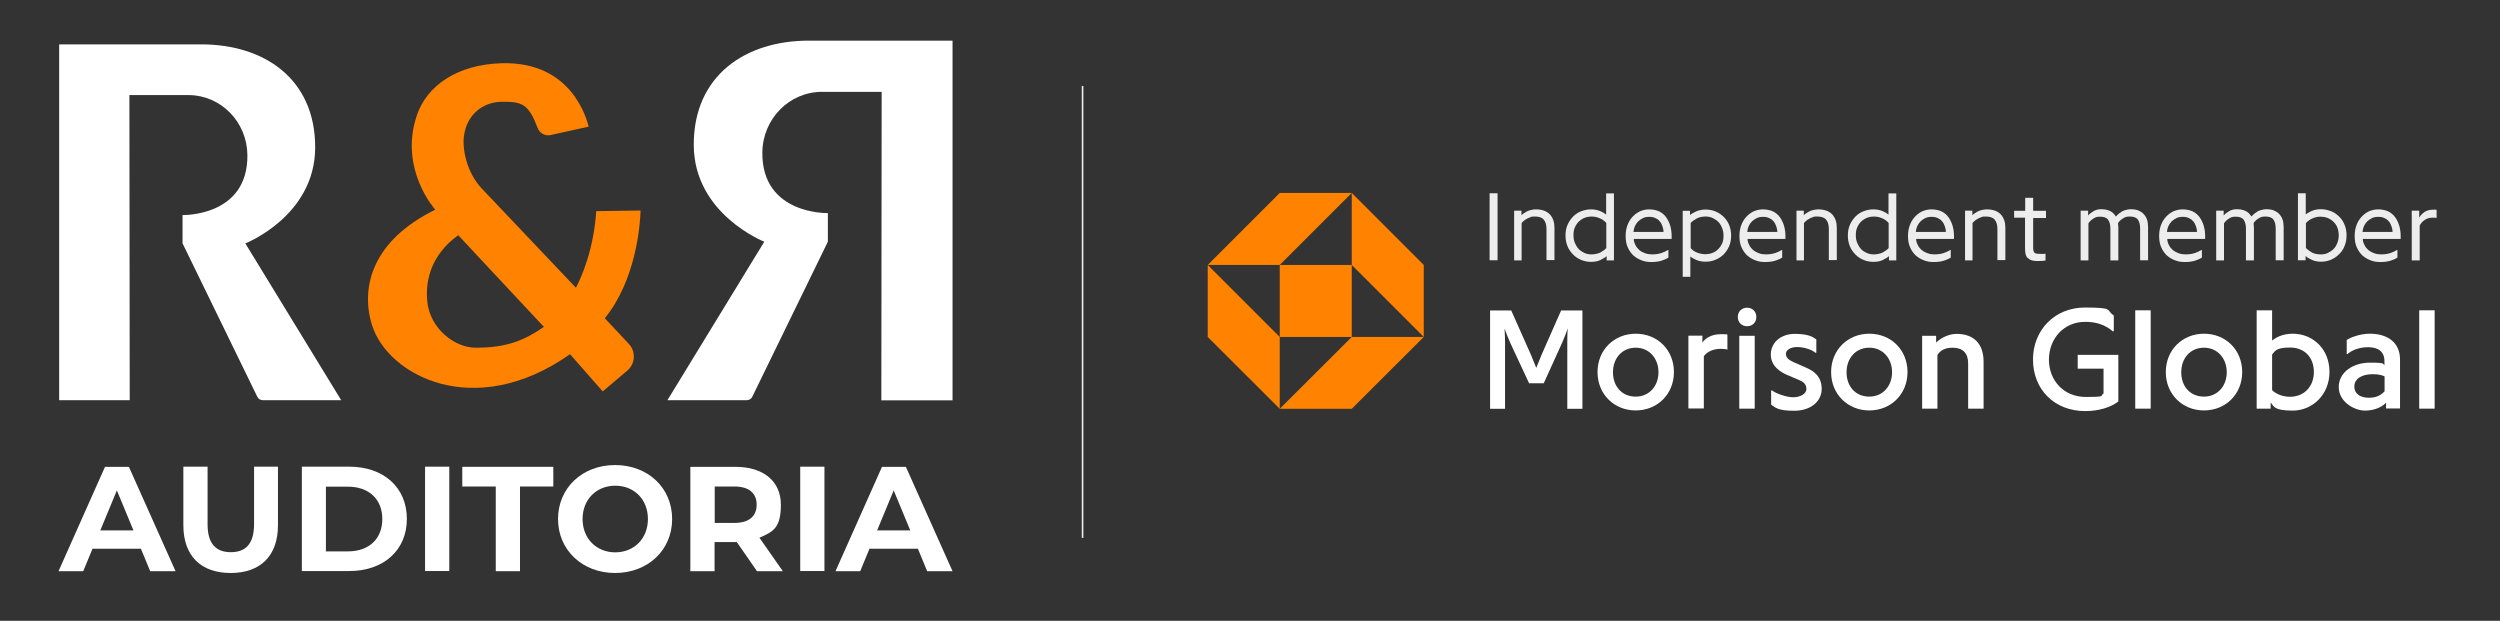 <?xml version="1.0" encoding="UTF-8"?>
<svg id="Camada_1" xmlns="http://www.w3.org/2000/svg" version="1.1" viewBox="0 0 1538 381.9">
  <rect x="0" y="0" width="1538" height="381.9" fill="#333333" stroke="none"/>
  <!-- Generator: Adobe Illustrator 29.6.1, SVG Export Plug-In . SVG Version: 2.1.1 Build 9)  -->
  <defs>
    <style>
      .st0 {
        stroke: #ededed;
        stroke-miterlimit: 10;
      }

      .st0, .st1 {
        fill: none;
      }

      .st2 {
        fill: #fff;
      }

      .st3 {
        fill: #ff8200;
      }

      .st4 {
        fill: #ededed;
      }
    </style>
  </defs>
  <g>
    <g>
      <rect class="st3" x="787.3" y="163" width="44.3" height="44.3"/>
      <polygon class="st3" points="787.3 118.7 743 163 787.3 163 831.6 118.7 787.3 118.7"/>
      <polygon class="st3" points="831.6 118.7 831.6 163 875.9 207.3 875.9 163 831.6 118.7"/>
      <polygon class="st3" points="831.6 207.3 787.3 251.5 831.6 251.5 875.9 207.3 831.6 207.3"/>
      <polygon class="st3" points="743 207.3 787.3 251.5 787.3 207.3 743 163 743 207.3"/>
    </g>
    <g>
      <path class="st2" d="M964.2,251.4v-40.7c0-2.1,0-5.5.3-8.7h0c-.5,1.6-2.2,5.9-3.4,8.7l-11.4,25.1h-9l-11.6-24.9c-1.2-2.6-2.8-6.8-3.5-8.8h0c0,1.7.3,3.6.3,8.7v40.7h-9.2v-60.5h13l12.1,27.2,3.3,8.1h0l3.3-8.1,12-27.2h13.1v60.5h-9.3,0Z"/>
      <path class="st2" d="M1006.3,205.3c13.3,0,23.5,9.9,23.5,23.6s-10.3,23.6-23.5,23.6-23.5-9.9-23.5-23.6,10.3-23.6,23.5-23.6h0ZM1006.3,244c8.3,0,14-6.5,14-15s-5.7-15.1-14-15.1-14,6.4-14,15.1,5.5,15,14,15Z"/>
      <path class="st2" d="M1062.7,215.1c-.8-.3-1.9-.5-4-.5-5.1,0-8.8,2-10.5,4.6v32.1h-9.5v-44.8h8.6v4.2c1.4-1.9,4.7-5.1,11.2-5.1s3.4.2,4.2.5v8.9h0Z"/>
      <path class="st2" d="M1074.8,189.3c3.2,0,5.7,2.3,5.7,5.7s-2.5,5.7-5.7,5.7-5.7-2.3-5.7-5.7,2.5-5.7,5.7-5.7ZM1070,251.4v-44.8h9.5v44.8h-9.5Z"/>
      <path class="st2" d="M1116.8,217c-2.4-2.1-7.3-3.5-11.2-3.5s-6.9,1.7-6.9,4.2,2.1,3.9,4.5,5l8.2,3.6c4.2,1.9,9.3,5.1,9.3,12.9s-6.8,13.5-17,13.5-11.6-2.1-14.1-3.8v-8.7h.6c2,1.7,8.8,4.2,12.9,4.2s8.2-1.9,8.2-5.1-2.1-4.5-4.9-5.7l-6.9-2.9c-3.8-1.7-10.1-5.2-10.1-12.6s6.2-12.7,14.7-12.7,11.2,1.9,13.3,3.4v8.2h-.6Z"/>
      <path class="st2" d="M1150,205.3c13.3,0,23.5,9.9,23.5,23.6s-10.3,23.6-23.5,23.6-23.5-9.9-23.5-23.6,10.3-23.6,23.5-23.6ZM1150,244c8.3,0,14-6.5,14-15s-5.7-15.1-14-15.1-14,6.4-14,15.1,5.5,15,14,15Z"/>
      <path class="st2" d="M1192,251.4h-9.5v-44.8h8.6v4.2c1.7-1.9,6.8-5.4,12.6-5.4,10.5,0,16.6,6,16.6,17.2v28.8h-9.5v-27.9c0-6.2-3.3-9.6-9.5-9.6s-8.2,2.8-9.4,4.4v33.1h.1Z"/>
      <path class="st2" d="M1300.4,194.1v9.7h-.6c-5.1-4.2-10.4-5.8-17-5.8-13.4,0-22.3,10.6-22.3,23.3s9.1,22.9,22.6,22.9,8.4-.7,11-2.1v-15.3h-15.9v-8.5h25v28.7c-4.6,3.5-11.7,5.9-20.4,5.9-19,0-32.1-13.4-32.1-31.7s13.5-32,31.9-32,12.7,1.5,17.8,4.9h0Z"/>
      <path class="st2" d="M1313.6,251.4v-60.5h9.5v60.5h-9.5Z"/>
      <path class="st2" d="M1355.9,205.3c13.3,0,23.5,9.9,23.5,23.6s-10.3,23.6-23.5,23.6-23.5-9.9-23.5-23.6,10.3-23.6,23.5-23.6ZM1355.9,244c8.3,0,14-6.5,14-15s-5.7-15.1-14-15.1-14,6.4-14,15.1,5.5,15,14,15Z"/>
      <path class="st2" d="M1396.9,247.7v3.7h-8.6v-60.5h9.5v18.6c2.1-1.7,6.2-4.2,12.7-4.2,12.5,0,22.6,9.5,22.6,23.5s-10.5,23.8-22.6,23.8-11.6-2.9-13.6-5h0ZM1423.5,228.9c0-9-5.7-15.1-14.7-15.1s-9.3,2.5-11,4.3v21.9c1.8,1.9,5.9,4.1,11,4.1,8.7,0,14.7-6.3,14.7-15.3h0Z"/>
      <path class="st2" d="M1443.7,217.8v-8.6c1.7-1.3,7.7-3.9,14.3-3.9,10.7,0,18.5,5.3,18.5,15.9v30.1h-8.6v-3.6c-1.7,2-6.2,4.9-12.9,4.9s-16.2-5.4-16.2-14.5,8.8-15,19.2-15,7.5.9,8.9,1.5v-2.5c0-5.9-4-8.5-10-8.5s-10.3,2.1-12.7,4.2h-.6,0ZM1448.4,237.8c0,4.8,4.1,6.9,9,6.9s7.7-1.9,9.6-4v-9.1c-1-.6-3.3-1.4-7.3-1.4-6.5,0-11.3,2.7-11.3,7.5h0Z"/>
      <path class="st2" d="M1488.3,251.4v-60.5h9.5v60.5h-9.5Z"/>
    </g>
    <g>
      <path class="st4" d="M916.4,160.1v-41.2h4.9v41.2h-4.9Z"/>
      <path class="st4" d="M931.5,160.1v-30.5h4.5v2.8c.3-.3.7-.7,1.3-1.1.6-.4,1.3-.8,2-1.2s1.6-.7,2.6-.9c.9-.3,1.9-.4,3-.4,1.9,0,3.6.3,5,.8s2.6,1.3,3.6,2.3c.9,1,1.6,2.2,2.1,3.6s.7,3,.7,4.6v19.9h-4.9v-19.1c0-2.6-.6-4.5-1.7-5.8-1.1-1.3-2.9-1.9-5.5-1.9s-1.7.1-2.6.4-1.6.6-2.3,1-1.4.8-1.9,1.3c-.6.5-1,.9-1.3,1.3v23h-4.8.2Z"/>
      <path class="st4" d="M963.1,144.9c0-2.5.4-4.7,1.3-6.7s2.1-3.7,3.5-5.1,3.1-2.5,5-3.2,3.9-1.1,5.9-1.1,4.1.4,5.7,1.1c1.6.7,2.8,1.4,3.6,2.1v-13h4.8v41.2h-4.5v-2.6c-.9.8-2.3,1.6-3.9,2.4s-3.6,1.1-5.7,1.1-4.2-.4-6.1-1.2-3.6-1.9-5-3.4c-1.4-1.4-2.6-3.1-3.4-5.1s-1.2-4.1-1.2-6.5h0ZM968,144.9c0,1.7.3,3.2.9,4.6.6,1.4,1.3,2.6,2.3,3.7,1,1,2.2,1.8,3.5,2.4s2.8.9,4.4.9,4.1-.4,5.5-1.2c1.5-.8,2.7-1.7,3.6-2.7v-15.4c-.3-.4-.7-.8-1.3-1.3s-1.2-.9-2-1.3-1.7-.7-2.6-1c-1-.2-2-.4-3.1-.4s-2.8.2-4.1.7-2.5,1.2-3.6,2.2-1.9,2.2-2.6,3.7-.9,3.1-.9,5h0Z"/>
      <path class="st4" d="M1000.1,145.1c0-2.5.4-4.7,1.2-6.8s1.9-3.7,3.2-5.1c1.3-1.4,2.9-2.5,4.6-3.3,1.8-.7,3.6-1.1,5.5-1.1s4.3.4,6,1.2,3.2,2,4.3,3.5c1.1,1.5,2,3.3,2.6,5.3s.9,4.2.9,6.5v1.7h-23.3c0,1.5.5,2.8,1.1,3.9.6,1.2,1.4,2.1,2.4,3s2.1,1.4,3.5,1.9,2.7.7,4.2.7c2.3,0,4.3-.3,6-.9,1.7-.6,2.9-1.2,3.8-1.8h.3v4.7c-.9.6-2.2,1.2-4,1.8s-3.9.9-6.4.9-4.1-.3-6-1-3.6-1.7-5.1-3c-1.4-1.3-2.6-3-3.5-5s-1.3-4.3-1.3-6.9h0v-.2h0ZM1005.1,142.7h18.3c0-1.3-.3-2.5-.7-3.6s-.9-2.2-1.7-3c-.7-.9-1.6-1.5-2.7-2-1.1-.5-2.3-.7-3.7-.7s-2.6.2-3.7.7c-1.1.5-2.1,1.2-3,2-.9.9-1.6,1.9-2.1,3-.5,1.2-.8,2.4-.9,3.6h.2Z"/>
      <path class="st4" d="M1035.2,170.3v-40.6h4.5v2.6c.9-.8,2.3-1.6,3.9-2.3,1.7-.7,3.6-1.1,5.7-1.1s4.2.4,6.1,1.2,3.6,1.9,5,3.3,2.6,3.1,3.4,5.1,1.2,4.1,1.2,6.4-.4,4.7-1.3,6.7-2.1,3.7-3.5,5.1c-1.5,1.4-3.2,2.5-5.1,3.2-1.9.8-3.9,1.1-5.9,1.1s-4.1-.4-5.7-1.1c-1.6-.7-2.8-1.4-3.6-2.1v12.5h-4.8.1ZM1040.1,152.6c.3.4.7.8,1.3,1.3s1.2.9,2,1.2c.8.4,1.6.7,2.6.9s2,.4,3.1.4,2.8-.2,4.1-.7c1.4-.5,2.6-1.2,3.6-2.2,1.1-1,1.9-2.2,2.6-3.6s.9-3.1.9-5-.3-3.2-.9-4.7-1.3-2.7-2.3-3.7-2.2-1.8-3.5-2.4-2.8-.9-4.4-.9-4.1.4-5.5,1.3c-1.5.8-2.7,1.7-3.6,2.7v15.4h0Z"/>
      <path class="st4" d="M1070.1,145.1c0-2.5.4-4.7,1.2-6.8s1.9-3.7,3.2-5.1,2.9-2.5,4.6-3.3c1.8-.7,3.6-1.1,5.5-1.1s4.3.4,6,1.2,3.2,2,4.3,3.5c1.1,1.5,2,3.3,2.6,5.3s.9,4.2.9,6.5v1.7h-23.3c0,1.5.5,2.8,1.1,3.9.6,1.2,1.4,2.1,2.4,3,1,.8,2.1,1.4,3.5,1.9s2.7.7,4.2.7c2.3,0,4.3-.3,6-.9,1.7-.6,2.9-1.2,3.8-1.8h.3v4.7c-.9.6-2.2,1.2-4,1.8s-3.9.9-6.4.9-4.1-.3-6-1-3.6-1.7-5.1-3c-1.4-1.3-2.6-3-3.5-5s-1.3-4.3-1.3-6.9h0v-.2h0ZM1075.1,142.7h18.3c0-1.3-.3-2.5-.7-3.6s-.9-2.2-1.7-3c-.7-.9-1.6-1.5-2.7-2s-2.3-.7-3.7-.7-2.6.2-3.7.7-2.1,1.2-3,2c-.9.9-1.6,1.9-2.1,3-.5,1.2-.8,2.4-.9,3.6h.2,0Z"/>
      <path class="st4" d="M1105.2,160.1v-30.5h4.5v2.8c.3-.3.7-.7,1.3-1.1.6-.4,1.3-.8,2-1.2s1.6-.7,2.6-.9,1.9-.4,3-.4c1.9,0,3.6.3,5,.8s2.6,1.3,3.6,2.3c.9,1,1.6,2.2,2.1,3.6s.7,3,.7,4.6v19.9h-4.9v-19.1c0-2.6-.6-4.5-1.7-5.8s-2.9-1.9-5.5-1.9-1.7.1-2.6.4c-.8.2-1.6.6-2.3,1-.7.4-1.4.8-1.9,1.3-.6.5-1,.9-1.3,1.3v23h-4.8.2Z"/>
      <path class="st4" d="M1136.8,144.9c0-2.5.4-4.7,1.3-6.7s2.1-3.7,3.5-5.1,3.1-2.5,5-3.2,3.9-1.1,5.9-1.1,4.1.4,5.7,1.1c1.6.7,2.8,1.4,3.6,2.1v-13h4.8v41.2h-4.5v-2.6c-.9.8-2.3,1.6-3.9,2.4s-3.6,1.1-5.7,1.1-4.2-.4-6.1-1.2-3.6-1.9-5-3.4c-1.4-1.4-2.6-3.1-3.4-5.1s-1.2-4.1-1.2-6.5h0ZM1141.7,144.9c0,1.7.3,3.2.9,4.6s1.3,2.6,2.3,3.7,2.2,1.8,3.5,2.4,2.8.9,4.4.9,4.1-.4,5.5-1.2c1.5-.8,2.7-1.7,3.6-2.7v-15.4c-.3-.4-.7-.8-1.3-1.3s-1.2-.9-2-1.3c-.8-.4-1.7-.7-2.6-1-1-.2-2-.4-3.1-.4s-2.8.2-4.1.7c-1.3.5-2.5,1.2-3.6,2.2s-1.9,2.2-2.6,3.7-.9,3.1-.9,5h0Z"/>
      <path class="st4" d="M1173.8,145.1c0-2.5.4-4.7,1.2-6.8s1.9-3.7,3.2-5.1,2.9-2.5,4.6-3.3c1.8-.7,3.6-1.1,5.5-1.1s4.3.4,6,1.2,3.2,2,4.3,3.5c1.1,1.5,2,3.3,2.6,5.3s.9,4.2.9,6.5v1.7h-23.3c0,1.5.5,2.8,1.1,3.9.6,1.2,1.4,2.1,2.4,3,1,.8,2.1,1.4,3.5,1.9s2.7.7,4.2.7c2.3,0,4.3-.3,6-.9,1.7-.6,2.9-1.2,3.8-1.8h.3v4.7c-.9.6-2.2,1.2-4,1.8s-3.9.9-6.4.9-4.1-.3-6-1-3.6-1.7-5.1-3c-1.4-1.3-2.6-3-3.5-5s-1.3-4.3-1.3-6.9h0v-.2h0ZM1178.8,142.7h18.3c0-1.3-.3-2.5-.7-3.6s-.9-2.2-1.7-3c-.7-.9-1.6-1.5-2.7-2s-2.3-.7-3.7-.7-2.6.2-3.7.7-2.1,1.2-3,2c-.9.9-1.6,1.9-2.1,3-.5,1.2-.8,2.4-.9,3.6h.2,0Z"/>
      <path class="st4" d="M1208.9,160.1v-30.5h4.5v2.8c.3-.3.7-.7,1.3-1.1.6-.4,1.3-.8,2-1.2s1.6-.7,2.6-.9,1.9-.4,3-.4c1.9,0,3.6.3,5,.8s2.6,1.3,3.6,2.3c.9,1,1.6,2.2,2.1,3.6s.7,3,.7,4.6v19.9h-4.9v-19.1c0-2.6-.6-4.5-1.7-5.8s-2.9-1.9-5.5-1.9-1.7.1-2.6.4c-.8.2-1.6.6-2.3,1-.7.4-1.4.8-1.9,1.3-.6.5-1,.9-1.3,1.3v23h-4.8.2Z"/>
      <path class="st4" d="M1239.1,134.1v-4.4h6.8v-8h4.9v8h7.9v4.4h-7.9v17.3c0,1.3,0,2.3.2,2.9.2.6.4,1.1.8,1.3.4.3.9.5,1.6.5s1.4.1,2.2.1h1.4c.6,0,1.1,0,1.4-.2v4.3c-.5,0-1.1.2-2,.2s-1.7.1-2.6.1c-1.5,0-2.8-.1-3.8-.4-1-.3-1.8-.8-2.6-1.5-.7-.7-1.1-1.5-1.3-2.6-.2-1-.3-2.3-.3-3.9v-18.3h-6.8v.2h.1Z"/>
      <path class="st4" d="M1280,160.1v-30.5h4.6v3c.7-.9,1.7-1.7,3.2-2.6,1.4-.9,3.1-1.3,5-1.3,3,0,5.4.8,7.2,2.4.3.3.6.7.9,1,.3.4.5.7.8,1.1.5-.5,1-1.1,1.6-1.6s1.3-1,2.1-1.5,1.7-.8,2.7-1c1-.3,2-.4,3.1-.4s2.9.2,4.1.7,2.3,1.1,3.1,1.9c1.1,1,1.9,2.3,2.4,3.7s.7,3.1.7,4.9v20.2h-4.9v-19.6c0-2.3-.5-4.2-1.4-5.4-.9-1.3-2.6-1.9-4.9-1.9s-3,.4-4.3,1.2-2.3,1.7-3,2.9c0,.9.2,1.7.2,2.7v20.2h-4.9v-19.6c0-2.3-.5-4.2-1.4-5.4-.9-1.3-2.6-1.9-4.9-1.9s-2.9.4-4.2,1.2-2.3,1.8-3,2.9v22.8h-4.8,0Z"/>
      <path class="st4" d="M1328.3,145.1c0-2.5.4-4.7,1.2-6.8s1.9-3.7,3.2-5.1,2.9-2.5,4.6-3.3c1.8-.7,3.6-1.1,5.5-1.1s4.3.4,6,1.2,3.2,2,4.3,3.5c1.1,1.5,2,3.3,2.6,5.3s.9,4.2.9,6.5v1.7h-23.3c0,1.5.5,2.8,1.1,3.9.6,1.2,1.4,2.1,2.4,3,1,.8,2.1,1.4,3.5,1.9s2.7.7,4.2.7c2.3,0,4.3-.3,6-.9,1.7-.6,2.9-1.2,3.8-1.8h.3v4.7c-.9.6-2.2,1.2-4,1.8s-3.9.9-6.4.9-4.1-.3-6-1-3.6-1.7-5.1-3c-1.4-1.3-2.6-3-3.5-5s-1.3-4.3-1.3-6.9h0v-.2h0ZM1333.3,142.7h18.3c0-1.3-.3-2.5-.7-3.6s-.9-2.2-1.7-3c-.7-.9-1.6-1.5-2.7-2s-2.3-.7-3.7-.7-2.6.2-3.7.7-2.1,1.2-3,2c-.9.9-1.6,1.9-2.1,3s-.8,2.4-.9,3.6h.2,0Z"/>
      <path class="st4" d="M1363.4,160.1v-30.5h4.6v3c.7-.9,1.7-1.7,3.2-2.6,1.4-.9,3.1-1.3,5-1.3,3,0,5.4.8,7.2,2.4.3.3.6.7.9,1,.3.4.5.7.8,1.1.5-.5,1-1.1,1.6-1.6s1.3-1,2.1-1.5,1.7-.8,2.7-1c1-.3,2-.4,3.1-.4s2.9.2,4.1.7,2.3,1.1,3.1,1.9c1.1,1,1.9,2.3,2.4,3.7s.7,3.1.7,4.9v20.2h-4.9v-19.6c0-2.3-.5-4.2-1.4-5.4-.9-1.3-2.6-1.9-4.9-1.9s-3,.4-4.3,1.2-2.3,1.7-3,2.9c0,.9.2,1.7.2,2.7v20.2h-4.9v-19.6c0-2.3-.5-4.2-1.4-5.4-.9-1.3-2.6-1.9-4.9-1.9s-2.9.4-4.2,1.2-2.3,1.8-3,2.9v22.8h-4.8,0Z"/>
      <path class="st4" d="M1413.7,160.1v-41.2h4.8v13c.8-.6,2-1.4,3.6-2.1,1.6-.7,3.5-1.1,5.7-1.1s3.9.4,5.9,1.1,3.6,1.8,5.1,3.2,2.7,3.1,3.5,5.1c.9,2,1.3,4.2,1.3,6.7s-.4,4.5-1.2,6.5c-.8,2-1.9,3.7-3.4,5.1-1.4,1.4-3.1,2.6-5,3.4-1.9.8-4,1.2-6.1,1.2s-4-.4-5.6-1.1c-1.7-.8-3-1.5-3.9-2.4v2.6h-4.7ZM1418.6,152.6c.9.9,2.1,1.8,3.6,2.7,1.5.8,3.3,1.2,5.5,1.2s3.1-.3,4.4-.9,2.5-1.4,3.5-2.4,1.8-2.3,2.3-3.7c.6-1.4.9-3,.9-4.6s-.3-3.6-.9-5c-.6-1.5-1.5-2.7-2.6-3.7s-2.3-1.7-3.6-2.2c-1.4-.5-2.7-.7-4.1-.7s-2.1.1-3.1.4-1.8.6-2.6,1c-.8.4-1.4.8-2,1.3s-1,.9-1.3,1.3v15.4h0Z"/>
      <path class="st4" d="M1448.6,145.1c0-2.5.4-4.7,1.2-6.8s1.9-3.7,3.2-5.1,2.9-2.5,4.6-3.3c1.8-.7,3.6-1.1,5.5-1.1s4.3.4,6,1.2,3.2,2,4.3,3.5c1.1,1.5,2,3.3,2.6,5.3s.9,4.2.9,6.5v1.7h-23.3c0,1.5.5,2.8,1.1,3.9.6,1.2,1.4,2.1,2.4,3,1,.8,2.1,1.4,3.5,1.9s2.7.7,4.2.7c2.3,0,4.3-.3,6-.9,1.7-.6,2.9-1.2,3.8-1.8h.3v4.7c-.9.6-2.2,1.2-4,1.8s-3.9.9-6.4.9-4.1-.3-6-1-3.6-1.7-5.1-3c-1.4-1.3-2.6-3-3.5-5s-1.3-4.3-1.3-6.9h0v-.2h0ZM1453.6,142.7h18.3c0-1.3-.3-2.5-.7-3.6s-.9-2.2-1.7-3c-.7-.9-1.6-1.5-2.7-2s-2.3-.7-3.7-.7-2.6.2-3.7.7-2.1,1.2-3,2c-.9.9-1.6,1.9-2.1,3-.5,1.2-.8,2.4-.9,3.6h.2,0Z"/>
      <path class="st4" d="M1483.7,160.1v-30.5h4.6v4.3c.8-1.4,1.9-2.6,3.3-3.5s3.1-1.4,5.1-1.4.9,0,1.3,0,.8,0,1,.1v5c-.3,0-.7-.1-1.1-.2h-1.4c-1.8,0-3.5.5-4.8,1.4-1.4.9-2.4,2.1-3.1,3.5v21.4h-4.9Z"/>
    </g>
  </g>
  <line class="st1" x1="666" y1="52.9" x2="666" y2="330.9"/>
  <g>
    <g>
      <path class="st2" d="M151,149.7s42.9-16.8,42.9-59.1-31.6-63.3-70-63.3H36.4v218.9h43.4l-.2-187.7h36.3c20,0,36.1,16.5,36.3,36.9.4,38-39.9,36.9-39.9,36.9v17.4l46,94.4c.6,1.3,2,2.1,3.4,2.1h48.2l-59-96.5h0Z"/>
      <path class="st2" d="M470.2,148.7s-43.4-17-43.4-59.7,31.9-64,70.8-64h88.4v221.3h-43.8l.2-189.8h-36.7c-20.2,0-36.5,16.7-36.7,37.3-.4,38.4,40.3,37.3,40.3,37.3v17.6l-46.5,95.4c-.6,1.3-2,2.1-3.4,2.1h-48.8l59.6-97.5h0Z"/>
      <path class="st3" d="M372,195.9c19.2-23.6,21.8-57.1,22.1-66.4l-27.3.4c-1.5,23.2-8.9,40.4-12.5,47.1,0,0-56.8-59.9-58-61.1-9.3-10-11.9-24.2-10.9-32,1.6-13.2,11.5-21.3,23.7-21.3s16,1.3,21.7,16.2c1.2,3.2,4.6,5,7.9,4.3l23.5-5.2c-1.5-5.2-10.6-40.2-53.6-39-27.6.8-46.1,14-52.2,32.2-11.1,33.1,11.4,57.9,11.4,57.9-38.8,19-46.1,47.7-39,70.8,9.6,31.2,63.1,59.5,121.9,18.1l20.1,22.9,15.1-12.8c5-4.2,5.4-11.8.9-16.5l-14.8-15.8h0v.2h0ZM292.5,213.9c-12.8,0-27.9-11.8-29.6-28.1-1.5-13.9,2.8-29.4,19-41.1l52.7,56.4c-11.5,7.9-22.3,12.9-42.1,12.8h0Z"/>
    </g>
    <g>
      <path class="st2" d="M86.7,337.6h-29.8l-5.7,13.8h-15.2l28.6-64.2h14.7l28.7,64.2h-15.6l-5.7-13.8h0ZM82.1,326.3l-10.2-24.6-10.2,24.6h20.4Z"/>
      <path class="st2" d="M112.8,323.1v-36h14.9v35.4c0,12.2,5.3,17.2,14.3,17.2s14.3-5,14.3-17.2v-35.4h14.7v36c0,18.9-10.8,29.4-29.1,29.4s-29.1-10.5-29.1-29.4h0Z"/>
      <path class="st2" d="M185.7,287.1h29.2c21,0,35.4,12.7,35.4,32.1s-14.4,32.1-35.4,32.1h-29.2v-64.2h0ZM214.1,339.2c12.8,0,21.1-7.6,21.1-19.9s-8.4-19.9-21.1-19.9h-13.6v39.8h13.6Z"/>
      <path class="st2" d="M261.5,287.1h14.9v64.2h-14.9v-64.2h0Z"/>
      <path class="st2" d="M304.9,299.3h-20.5v-12.1h56v12.1h-20.5v52.1h-14.9v-52.1h-.1Z"/>
      <path class="st2" d="M343.3,319.3c0-19.1,14.9-33.2,35.1-33.2s35.1,14,35.1,33.2-15,33.2-35.1,33.2-35.1-14.1-35.1-33.2h0ZM398.6,319.3c0-12.2-8.6-20.5-20.1-20.5s-20.1,8.4-20.1,20.5,8.6,20.5,20.1,20.5,20.1-8.4,20.1-20.5Z"/>
      <path class="st2" d="M465.7,351.4l-12.4-17.9h-13.7v17.9h-14.9v-64.2h27.8c17.2,0,27.9,8.9,27.9,23.3s-4.9,16.7-13.2,20.3l14.4,20.6h-16,.1ZM451.8,299.3h-12.1v22.4h12.1c9.1,0,13.7-4.2,13.7-11.2s-4.6-11.2-13.7-11.2h0Z"/>
      <path class="st2" d="M492.3,287.1h14.9v64.2h-14.9v-64.2h0Z"/>
      <path class="st2" d="M564.7,337.6h-29.8l-5.7,13.8h-15.2l28.6-64.2h14.7l28.7,64.2h-15.6l-5.7-13.8h0ZM560,326.3l-10.2-24.6-10.2,24.6h20.4Z"/>
    </g>
  </g>
  <line class="st0" x1="666" y1="52.9" x2="666" y2="330.9"/>
</svg>